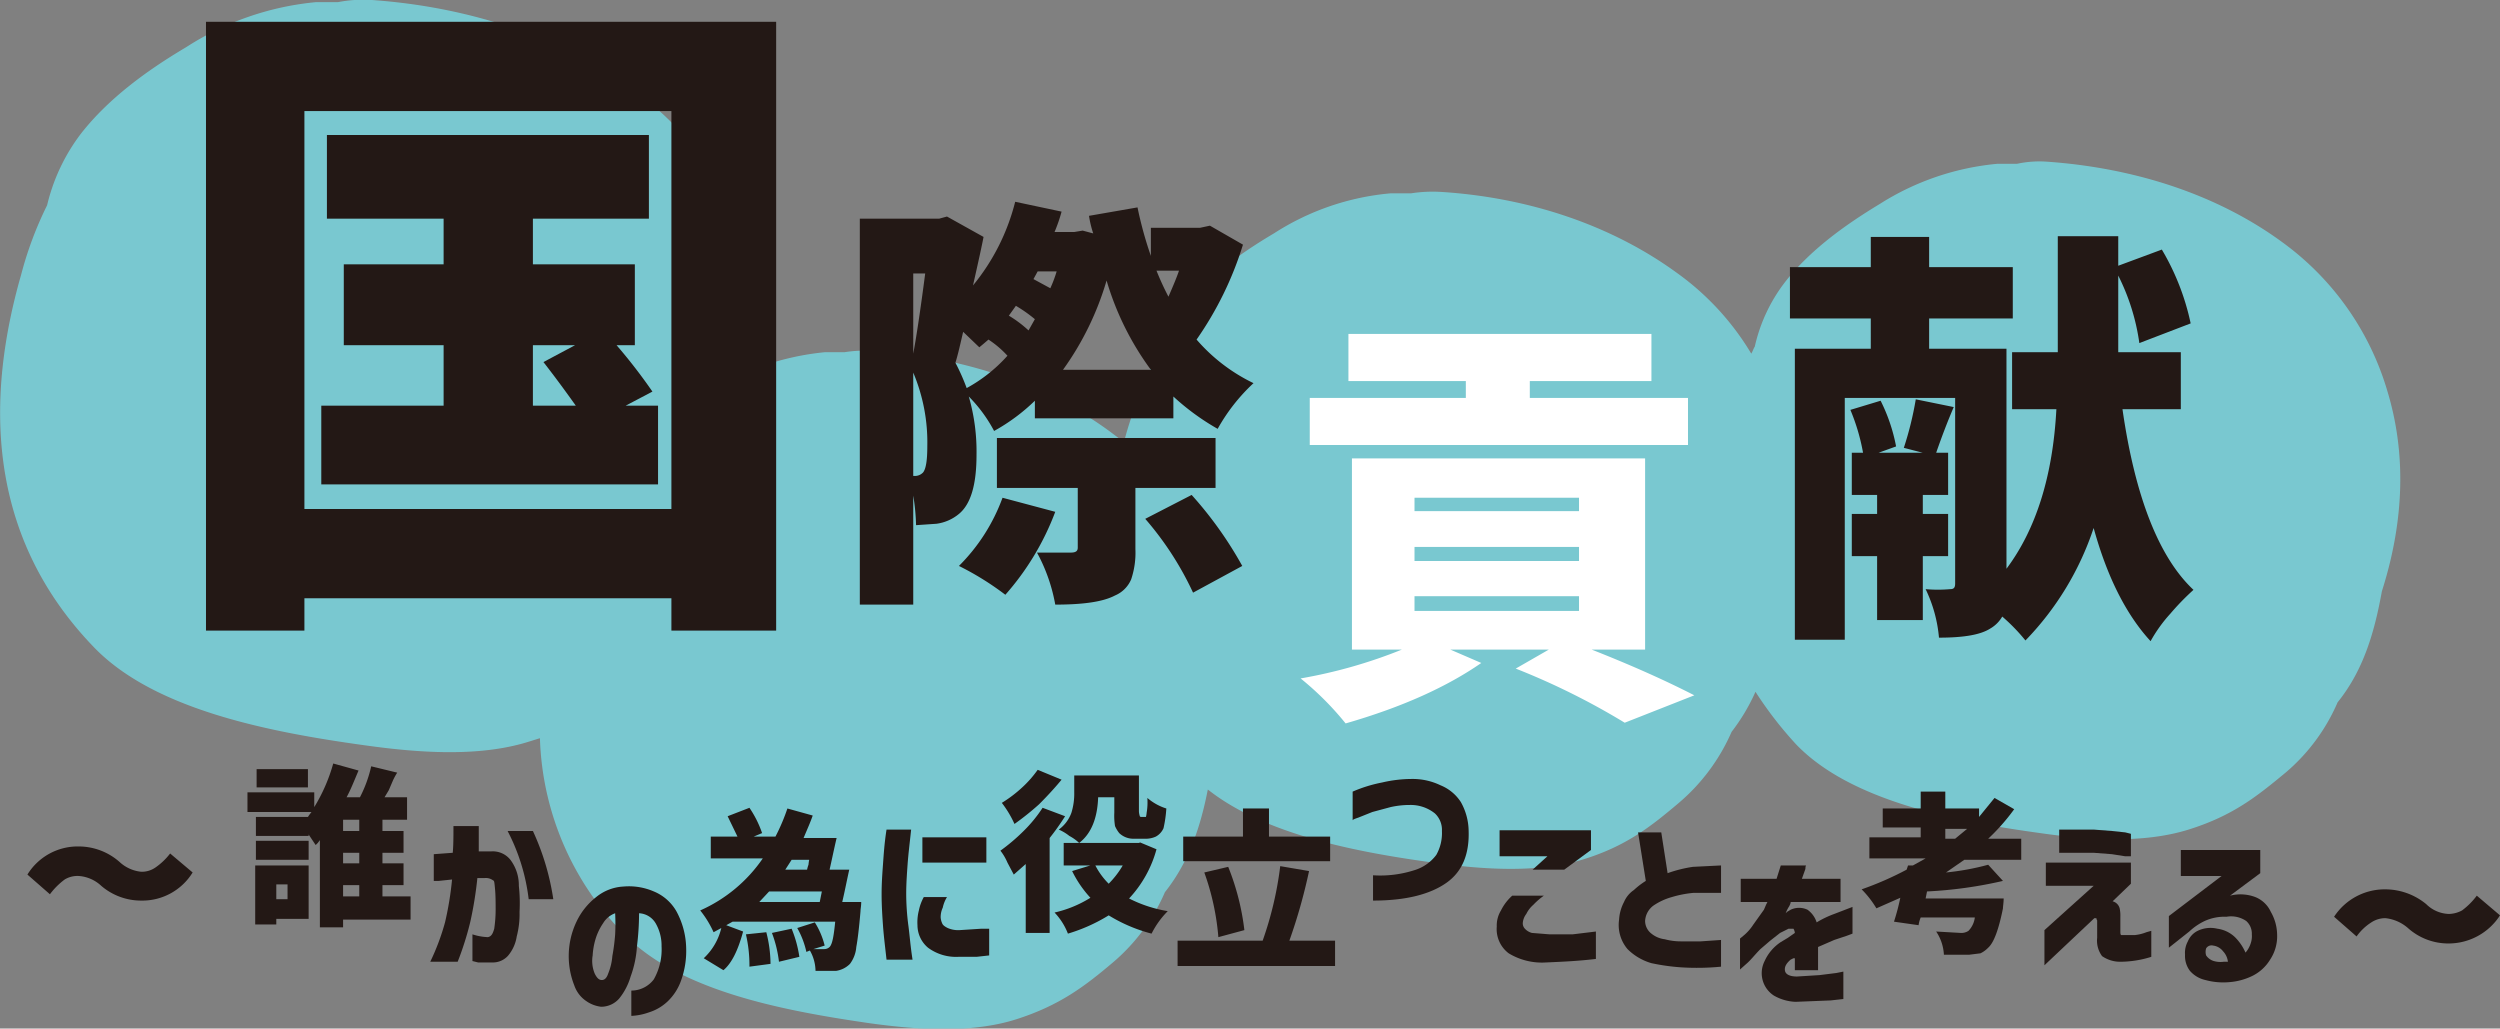 <svg xmlns="http://www.w3.org/2000/svg" viewBox="0 0 355.6 146.3">
  <rect x="0" y="0" width="355.6" height="146.3" fill="#808080" stroke="none"/>
  <defs>
    <style>
      .cls-1 {
        fill: #79c8d0;
      }

      .cls-2 {
        fill: #231815;
      }

      .cls-3 {
        fill: #fff;
      }
    </style>
  </defs>
  <g id="レイヤー_2" data-name="レイヤー 2">
    <g id="work">
      <g>
        <path class="cls-1" d="M339.6,55.7a40.1,40.1,0,0,0-14.9-21.2c-9.1-6.7-20.8-10.6-33.5-11.5a15.1,15.1,0,0,0-4.3.3h-2.8A37.6,37.6,0,0,0,267.4,29c-5.3,3.2-10,6.7-13.4,11a23.4,23.4,0,0,0-4.4,9.3c-.2.3-.3.7-.5,1a38.2,38.2,0,0,0-10.6-11.5c-9.2-6.7-20.9-10.7-33.5-11.5a20,20,0,0,0-4.3.2h-2.9a36.5,36.5,0,0,0-16.6,5.7c-5.4,3.2-10,6.7-13.4,11a22.3,22.3,0,0,0-4.4,9.2,48.9,48.9,0,0,0-3.4,9,4.3,4.3,0,0,0-.1.5l-2-1.5c-9.1-6.7-20.8-10.6-33.5-11.5a20.3,20.3,0,0,0-4.3.2h-2.8a38.2,38.2,0,0,0-8.7,1.9,50.9,50.9,0,0,0-1.9-15.9A44.7,44.7,0,0,0,90.1,12.8C80,5.4,67,1,52.9,0a18.8,18.8,0,0,0-4.8.3H45A41.1,41.1,0,0,0,26.5,6.7c-5.9,3.5-11.1,7.4-14.9,12.2A27.1,27.1,0,0,0,6.7,29.2,51.4,51.4,0,0,0,3,39.1C-1.9,56.2-2.2,75.9,13.3,92c8.5,8.9,24.8,12.1,38.5,14,7.8,1.1,16.4,1.7,23.4-.5l1.6-.5a41.4,41.4,0,0,0,11.9,27.8c7.8,8.1,22.4,10.9,34.7,12.7,7,1,14.8,1.5,21.1-.5s9.9-4.8,13.8-8.1a27.2,27.2,0,0,0,7.4-10c3.5-4.4,5.1-9.5,6.1-14.6,8.1,6.4,21.1,8.9,32.1,10.4,7,1,14.8,1.5,21.1-.4s9.9-4.8,13.8-8.1a27.8,27.8,0,0,0,7.5-10.1,27.7,27.7,0,0,0,3.4-5.7,54.2,54.2,0,0,0,5.8,7.5c7.7,8,22.4,10.9,34.7,12.6,7,1,14.7,1.5,21.1-.5s9.8-4.8,13.8-8.1a27.2,27.2,0,0,0,7.4-10c3.8-4.7,5.3-10.3,6.3-15.8C341.7,75,342.5,65.3,339.6,55.7Z"/>
        <path class="cls-2" d="M29.3,3.1h81.1V89.7H95.5V85.1H43.3v4.6h-14Zm14,69.3H95.5V15.8H43.3ZM89,57.7h4.6V68.9H45.7V57.7H63.1V49.1H48.9V37.6H63.1V31.1H46.5V19.2H92.3V31.1H75.8v6.5H90.3V49.1H87.7a77.3,77.3,0,0,1,5.1,6.6ZM75.8,49.1v8.6h6.1c-1-1.4-2.5-3.5-4.6-6.2l4.5-2.4Z"/>
        <path class="cls-2" d="M310.2,120.9h11.3v3.3l-4.3,3.2a6,6,0,0,1,3.6.2,4.1,4.1,0,0,1,2.2,2.1,6.7,6.7,0,0,1,.9,3.3,6,6,0,0,1-1,3.5,6.1,6.1,0,0,1-2.5,2.3,9,9,0,0,1-3.3.9,9.6,9.6,0,0,1-3.4-.3,4.1,4.1,0,0,1-2.2-1.3,3.5,3.5,0,0,1-.7-2.3,3.4,3.4,0,0,1,.4-1.9,2.9,2.9,0,0,1,1.4-1.5,4.2,4.2,0,0,1,2.8-.3,4.5,4.5,0,0,1,2.5,1.2,7.1,7.1,0,0,1,1.5,2.2,3.7,3.7,0,0,0,.7-1.2,3.2,3.2,0,0,0,.2-1.4,2.4,2.4,0,0,0-.8-1.9,3.8,3.8,0,0,0-2.8-.6,6.8,6.8,0,0,0-3.1.6,8.6,8.6,0,0,0-2.2,1.5l-2.9,2.3v-4.5l7.5-5.7h-5.8Zm4.6,13.6a.9.9,0,0,0-1,.4,1.7,1.7,0,0,0,0,1,2,2,0,0,0,1.1.8,3.4,3.4,0,0,0,1.4.1h.6a2.6,2.6,0,0,0-.7-1.5A2.1,2.1,0,0,0,314.8,134.5Z"/>
        <path class="cls-2" d="M342.5,132a5.8,5.8,0,0,0-3.2-1.4,3.6,3.6,0,0,0-2,.6,7.5,7.5,0,0,0-2.1,2l-3.2-2.8a8.6,8.6,0,0,1,7.3-3.9,9.2,9.2,0,0,1,5.8,2.1,4.8,4.8,0,0,0,3.2,1.4,4.1,4.1,0,0,0,1.9-.5,10.2,10.2,0,0,0,2.1-2.1l3.3,2.8a8.7,8.7,0,0,1-7.3,4A8.6,8.6,0,0,1,342.5,132Z"/>
        <path class="cls-2" d="M172.1,32.1l4.7,2.7a48.5,48.5,0,0,1-6.6,13.5,25.1,25.1,0,0,0,8.1,6.2,26.3,26.3,0,0,0-5.1,6.5,34.1,34.1,0,0,1-6.3-4.6v3.1H147.2V57a27.1,27.1,0,0,1-5.8,4.3,20.6,20.6,0,0,0-3.6-4.9,28.2,28.2,0,0,1,1.1,8.3c0,4.2-.8,7-2.5,8.4a6.3,6.3,0,0,1-3.2,1.4l-2.9.2a29.8,29.8,0,0,0-.4-4.2V86h-7.6V31.1h11.3l1.1-.3,5.2,2.9q-.3,1.6-1.5,6.9a30.4,30.4,0,0,0,6-11.9l6.6,1.4a22.8,22.8,0,0,1-1,2.9h2.8l1.2-.2,1.5.4a14.9,14.9,0,0,1-.6-2.5l6.9-1.2a53.9,53.9,0,0,0,1.9,6.9v-4h7Zm-40.5,6.8h-1.7V50.3C130.3,48.2,130.9,44.3,131.6,38.9Zm-1.7,28.8h.3a1.6,1.6,0,0,0,1.1-.5c.4-.5.6-1.7.6-3.7a25.5,25.5,0,0,0-2-10.5Zm7.6-12.5a21.7,21.7,0,0,0,5.8-4.6,14.1,14.1,0,0,0-2.7-2.3l-.7.6-.6.5L137,47.2c-.4,1.7-.7,3.1-1.1,4.4A30,30,0,0,1,137.5,55.2Zm5.1,15.6,7.5,2A37.9,37.9,0,0,1,143,84.6a41.1,41.1,0,0,0-6.6-4.1A26.5,26.5,0,0,0,142.6,70.8Zm30.3-1.4H161.5v8.7a11.9,11.9,0,0,1-.6,4.3,4.3,4.3,0,0,1-2.3,2.3c-1.7.9-4.5,1.3-8.5,1.3a24.4,24.4,0,0,0-2.6-7.4h4.8c.7,0,1-.2,1-.7V69.4H141.8V62.3h31.1ZM146.3,47l.9-1.6a20,20,0,0,0-2.7-1.9l-1,1.4A17,17,0,0,1,146.3,47Zm4-8.4h-2.7l-.6,1.1,2.4,1.3A18.6,18.6,0,0,0,150.3,38.6Zm.9,14h12.5a40.7,40.7,0,0,1-6.3-12.7A41.8,41.8,0,0,1,151.2,52.6Zm11.7,21.2,6.6-3.4a54.6,54.6,0,0,1,7.2,10.1l-7,3.8A44.7,44.7,0,0,0,162.9,73.8Zm4.8-35.3h-3.2a39.5,39.5,0,0,0,1.7,3.7C166.9,40.6,167.4,39.4,167.7,38.5Z"/>
        <path class="cls-3" d="M234,92.4h-7.6c6.1,2.4,10.9,4.6,14.6,6.5l-9.9,3.9a101.6,101.6,0,0,0-15.5-7.7l4.7-2.7h-14l4.4,1.9c-4.9,3.4-11.3,6.3-19.3,8.6a42.6,42.6,0,0,0-6.4-6.4,70.7,70.7,0,0,0,14.4-4.1h-7.1V65.2H234Zm6.1-35.8v6.7H186.3V56.6h22.2V54.2H191.8V47.5h43.1v6.7H217.6v2.4ZM201.2,70.8v1.9h23.4V70.8Zm0,7v2h23.4v-2Zm0,7v2.1h23.4V84.8Z"/>
        <path class="cls-2" d="M310.2,58.2h-8.3c1.8,12.5,5.2,21.1,10.1,25.7a36.4,36.4,0,0,0-3.3,3.4,20.7,20.7,0,0,0-2.8,3.9c-3.5-3.8-6.2-9.2-8.1-16.1a41.9,41.9,0,0,1-9.7,16,26.5,26.5,0,0,0-3.3-3.4,4.6,4.6,0,0,1-1.7,1.7c-1.4.9-3.8,1.3-7.3,1.3a19.8,19.8,0,0,0-1.9-6.9,20,20,0,0,0,3.5,0c.5,0,.7-.2.7-.8V56.6H262.4V91h-7.1V49.6h10.8V45.3H254.6V38h11.5V33.7h8.3V38h11.9v7.3H274.4v4.3h11V80.9c4.2-5.6,6.6-13.2,7.1-22.7h-6.3V50.1h6.5V33.6h8.6v4.2l6.2-2.3A34.6,34.6,0,0,1,311.6,46l-7.3,2.8a30.7,30.7,0,0,0-3-9.6V50.1h8.9ZM277.1,79.1h-3.6v9.1H267V79.1h-3.6v-6H267V70.4h-3.6v-6H265a29,29,0,0,0-1.8-6.1l4.3-1.3a24.7,24.7,0,0,1,2.2,6.5l-2.5.9h6.3l-2.7-.7a46.7,46.7,0,0,0,1.7-6.9l5.4,1.1c-.9,2.1-1.7,4.2-2.5,6.5h1.7v6h-3.6v2.7h3.6Z"/>
        <path class="cls-2" d="M58.4,127.5v3.3H48.8v1.1H45.5V119.5l-.3.4-.3.3-1-1.5v.2H36.4v-2.7h7.4l.2-.3.3-.4H35.2v-2.8h9.5v2.1a24.3,24.3,0,0,0,2.7-6.2l3.6,1c-.6,1.4-1.1,2.7-1.7,3.8h1.9a18.2,18.2,0,0,0,1.6-4.4l3.7.9a9.1,9.1,0,0,0-.6,1.1l-.6,1.4-.6,1h3.2v3.2H54.4v1.6h3v3.1h-3v1.5h3v3.1h-3v1.6Zm-14.5-4.4v7.6H39.3v.8h-3v-8.4Zm0-3.5v2.7H36.4v-2.7Zm-.1-10.2V112H36.5v-2.6Zm-2.9,16.4H39.3v2.1h1.6Zm10.2-7.6v-1.6H48.8v1.6Zm0,4.6v-1.5H48.8v1.5Zm-2.3,3.1v1.6h2.3v-1.6Z"/>
        <path class="cls-2" d="M61.7,121.5l2.7-.2c.1-1.1.1-2.4.1-3.8h3.6v3.6h1.8a3.2,3.2,0,0,1,2.7,1.2,6,6,0,0,1,1.2,3.7,22.6,22.6,0,0,1,.1,3.7,12.5,12.5,0,0,1-.4,3.5,5.6,5.6,0,0,1-1.2,2.7,2.9,2.9,0,0,1-2.3,1H68l-.8-.2v-3.8a7.9,7.9,0,0,0,2.2.4c.5-.1.7-.5.9-1.2a18.7,18.7,0,0,0,.2-2.7c0-1,0-2.1-.1-3.1s-.1-1-.3-1.1a1.7,1.7,0,0,0-1.2-.3h-1a53.6,53.6,0,0,1-1,6.2q-.7,2.9-1.8,5.7H61.2a32.8,32.8,0,0,0,2.1-5.6,45.7,45.7,0,0,0,1-6.1l-1.9.2h-.7Zm10.5-3.3h3.6a35.5,35.5,0,0,1,2.9,9.7H75.2A28.1,28.1,0,0,0,72.2,118.2Z"/>
        <path class="cls-2" d="M94.1,134.6a6.3,6.3,0,0,0-.8-3.2,2.9,2.9,0,0,0-2.4-1.5,38.3,38.3,0,0,1-.3,4.7,15,15,0,0,1-.9,4.3,9,9,0,0,1-1.6,3.1,3.4,3.4,0,0,1-2.6,1.2,4.6,4.6,0,0,1-2.1-.8,4.4,4.4,0,0,1-1.7-2.2,11.4,11.4,0,0,1,.3-9.1,9.7,9.7,0,0,1,2.8-3.5,6.7,6.7,0,0,1,3.9-1.5,8.9,8.9,0,0,1,4.3.7,6.6,6.6,0,0,1,3.2,2.8,11.4,11.4,0,0,1,1.4,5.2,12.4,12.4,0,0,1-.7,4.6,7.6,7.6,0,0,1-2,3.1,6.8,6.8,0,0,1-2.6,1.5,8.5,8.5,0,0,1-2.5.5v-3.6a4,4,0,0,0,3.2-1.6A8.6,8.6,0,0,0,94.1,134.6Zm-8.5,4.8q.6,0,.9-.9a8.3,8.3,0,0,0,.6-2.5,29.1,29.1,0,0,0,.4-3.1,29.9,29.9,0,0,0,0-3,3.3,3.3,0,0,0-1.7,1.4,8.2,8.2,0,0,0-1.1,2.3,10.1,10.1,0,0,0-.4,2.3,4.7,4.7,0,0,0,.3,2.6C84.9,139.1,85.2,139.4,85.6,139.4Z"/>
        <path class="cls-2" d="M119.8,128.3h2.7c0,.6-.1,1-.1,1.3q-.3,3.5-.6,5.1a4.6,4.6,0,0,1-.9,2.4,3.5,3.5,0,0,1-2,1H116a6,6,0,0,0-.8-2.9l-.5.2a12.2,12.2,0,0,0-1.3-3.4l2.5-.8a11.2,11.2,0,0,1,1.4,3.3l-1.6.5h1.5a1.1,1.1,0,0,0,.8-.3c.4-.4.6-1.6.8-3.6H104.2l-.9.5,2.4.9c-.7,2.6-1.6,4.5-2.8,5.5l-2.8-1.7a8.6,8.6,0,0,0,2.5-4.3l-1.1.6a14.4,14.4,0,0,0-1.9-3.1,21.2,21.2,0,0,0,8.9-7.4h-7.4v-3.1h3.8l-1.4-2.9,3.1-1.2a15,15,0,0,1,1.8,3.6l-1.2.5h3.1A28.1,28.1,0,0,0,112,115l3.6,1c-.3.9-.8,2-1.3,3.2H119c-.4,1.7-.7,3.2-1,4.5h2.8C120.5,125,120.2,126.6,119.8,128.3Zm-13.7,4.6,2.9-.3a18.6,18.6,0,0,1,.6,4.5l-3,.4A19.5,19.5,0,0,0,106.1,132.9Zm10.8-6.1h-7.5l-1.4,1.5h8.6Zm-7.1,5.9,2.8-.6a16.8,16.8,0,0,1,1.1,4l-2.9.7A17.1,17.1,0,0,0,109.8,132.7Zm5.3-10.4h-2.5l-.9,1.4h3.1a4.1,4.1,0,0,1,.2-.7A5.6,5.6,0,0,1,115.1,122.3Z"/>
        <path class="cls-2" d="M126.1,118h3.5c-.2,1.9-.4,3.5-.5,4.9s-.2,2.8-.2,4.2.1,3,.3,4.5.3,3,.6,4.9h-3.7c-.2-1.8-.4-3.4-.5-4.8s-.2-2.9-.2-4.5.1-2.9.2-4.3S125.8,119.9,126.1,118Zm5.3,9.6h3.3a4.7,4.7,0,0,0-.6,1.5,3.2,3.2,0,0,0-.3,1.4,2.4,2.4,0,0,0,.2.8c.1.3.4.5.8.7a3.7,3.7,0,0,0,1.7.3l3.1-.2h1.1v3.8l-1.8.2h-2.6a6.7,6.7,0,0,1-4.3-1.3,4.2,4.2,0,0,1-1.5-3.2,6.8,6.8,0,0,1,.2-2.1A6.7,6.7,0,0,1,131.4,127.6Zm-.2-8.5h9.1v3.6h-9.1Z"/>
        <path class="cls-2" d="M148.3,114.9l3.2,1.2a34.6,34.6,0,0,1-2.2,3.1v13.5h-3.4v-9.8l-1.7,1.5-.9-1.7a7.5,7.5,0,0,0-1-1.7,27.3,27.3,0,0,0,3.3-2.8A19.6,19.6,0,0,0,148.3,114.9Zm-.7-5.4,3.4,1.4c-.9,1.1-2,2.3-3.2,3.5a38.9,38.9,0,0,1-3.5,2.8,14.9,14.9,0,0,0-1.8-3,18.5,18.5,0,0,0,2.9-2.2A15.7,15.7,0,0,0,147.6,109.5Zm14.5,10.3,2.4,1a16.6,16.6,0,0,1-3.9,7,18.7,18.7,0,0,0,5.5,1.8,12.4,12.4,0,0,0-2.3,3.2,22.4,22.4,0,0,1-6.1-2.6,24.1,24.1,0,0,1-5.8,2.6,9.1,9.1,0,0,0-1.9-3,16.6,16.6,0,0,0,5.1-2.1,15.8,15.8,0,0,1-2.6-3.8l2.6-.8h-3.8v-3.2h10.8Zm-3.6-6.4h-2.3c-.1,3-1,5.2-2.7,6.5a6.4,6.4,0,0,0-1.4-1,6.5,6.5,0,0,0-1.5-.9,5.1,5.1,0,0,0,1.8-2.4,9.2,9.2,0,0,0,.4-2.9v-2.4H162v5a2.4,2.4,0,0,0,.1.7.2.2,0,0,0,.2.2h.7a3.5,3.5,0,0,0,.1-.6,8.8,8.8,0,0,0,.1-2.1,7.6,7.6,0,0,0,2.7,1.5,17.6,17.6,0,0,1-.4,2.8,2.5,2.5,0,0,1-1.1,1.2,3.5,3.5,0,0,1-1.6.3h-1.5a2.9,2.9,0,0,1-2.1-.8,4.4,4.4,0,0,1-.6-1,9.2,9.2,0,0,1-.1-1.9Zm1.2,9.7h-3.9a10.3,10.3,0,0,0,1.9,2.6A12.8,12.8,0,0,0,159.7,123.1Z"/>
        <path class="cls-2" d="M183.4,133.8h6.5v3.6H167.5v-3.6h12.1a49.8,49.8,0,0,0,2.5-10.6l4.1.7A78,78,0,0,1,183.4,133.8Zm5.8-14.8v3.5H168.3V119h8.5v-4h3.7v4ZM177,132.3l-3.7,1a35.6,35.6,0,0,0-2-9.2l3.4-.8A35.1,35.1,0,0,1,177,132.3Z"/>
        <path class="cls-2" d="M192.4,112.6a20,20,0,0,1,4.2-1.3,18.6,18.6,0,0,1,4.2-.5,9.1,9.1,0,0,1,4.1.9,6.2,6.2,0,0,1,2.9,2.4,8.6,8.6,0,0,1,1.1,4.1c.1,3.3-.9,5.8-3.2,7.4s-5.7,2.5-10.4,2.5v-3.6a15.8,15.8,0,0,0,5.8-.7,6.1,6.1,0,0,0,3.2-2.2,6.3,6.3,0,0,0,.8-3.4,3.2,3.2,0,0,0-1-2.5,5.5,5.5,0,0,0-3.6-1.2,12.4,12.4,0,0,0-2.7.3l-2.6.7-2,.8c-.6.2-.8.3-.8.4Z"/>
        <path class="cls-2" d="M215.1,127.4h4.5a10,10,0,0,0-1.5,1.3,4.1,4.1,0,0,0-1,1.3,2.4,2.4,0,0,0-.5,1.3,1.1,1.1,0,0,0,.3.8,2.1,2.1,0,0,0,1,.6l2.5.2h3.3l3.3-.4v3.9c-2.5.3-4.8.4-7.1.5a9.1,9.1,0,0,1-5.3-1.3,4.3,4.3,0,0,1-1.7-3.8,4.1,4.1,0,0,1,.6-2.3A7,7,0,0,1,215.1,127.4Zm-1.8-9.3h13v2.8l-3.8,2.8H218l2.1-1.9h-6.8Z"/>
        <path class="cls-2" d="M244.8,127h-3.9a15.5,15.5,0,0,0-3.1.6,8.9,8.9,0,0,0-2.6,1.2,2.9,2.9,0,0,0-1.2,2.2,2.3,2.3,0,0,0,.9,1.8,3.7,3.7,0,0,0,1.9.8,8.8,8.8,0,0,0,2.4.3h2.7l2.9-.2v3.8a35.7,35.7,0,0,1-5.6.1,29.7,29.7,0,0,1-4.3-.6,7.9,7.9,0,0,1-3.4-2,5.3,5.3,0,0,1-1.2-4.2,6.1,6.1,0,0,1,.7-2.5,3.9,3.9,0,0,1,1.4-1.7,10.9,10.9,0,0,1,1.7-1.3l-1.1-6.9h3.3l.9,5.8a18.9,18.9,0,0,1,3.6-.9l4-.2Z"/>
        <path class="cls-2" d="M247.6,128.3V125h5.1l.6-1.9h3.6s-.1.1-.1.5l-.5,1.4h5.5v3.3h-7.1c0,.1,0,.2-.2.6a4.7,4.7,0,0,0-.5,1l.2-.2.5-.3a2.8,2.8,0,0,1,2.4,0,3.5,3.5,0,0,1,1.3,1.8,14.2,14.2,0,0,1,2.5-1.2l2.6-1v3.8l-.8.3-1.8.6-2.3,1V138h-3.3v-1.7h-.2l-.4.2c-.7.6-.9,1.1-.8,1.6s.7.8,1.7.8l3.2-.2,2.4-.3,1-.2v3.9l-1.8.2-5,.2a6.7,6.7,0,0,1-3.1-.9,3.8,3.8,0,0,1-1.3-4.9,6.4,6.4,0,0,1,2.3-2.7l1-.6,1-.7a1.4,1.4,0,0,0-.2-.6h-.7l-1.2.6-1.4,1.1-1.4,1.2c-.8.8-1.4,1.6-2,2.1l-.9.8v-4.4l.6-.5a6.9,6.9,0,0,0,1.3-1.5l1.5-2.1.3-.7.2-.4Z"/>
        <path class="cls-2" d="M287.5,122.3h-8.1l-2.6,1.8a36.1,36.1,0,0,0,6-1.1l2.1,2.3a60.8,60.8,0,0,1-10.8,1.5l-.2,1H285c0,.6-.1,1.1-.1,1.4-.6,3-1.3,4.9-2.1,5.6a3.8,3.8,0,0,1-1.1.8l-1.6.2h-3.6a6.5,6.5,0,0,0-1.1-3.3l3.5.2a1.8,1.8,0,0,0,1.1-.3,3.3,3.3,0,0,0,.9-1.9h-7.7a4.5,4.5,0,0,0-.3,1.1l-3.5-.5a31.9,31.9,0,0,0,.9-3.4l-3.4,1.5a13.9,13.9,0,0,0-2.1-2.7,45.9,45.9,0,0,0,6.4-2.8l.2-.6h.7l1.8-1h-8v-3h7.3v-1.4h-5.4V115h5.4v-2.4h3.5V115h4.8v1.2l2.2-2.7,2.8,1.6a29.3,29.3,0,0,1-3.7,4.2h4.7Zm-10.8-4.4v1.4h1.4l1.7-1.4Z"/>
        <path class="cls-2" d="M291,122.7h12.1v3l-2.6,2.5a1.4,1.4,0,0,1,1,1,4.9,4.9,0,0,1,.1,1.2v2h0c0,.3,0,.5.1.6h2a6.2,6.2,0,0,0,1.6-.4l.7-.2v3.7a14.8,14.8,0,0,1-4.4.7,4.5,4.5,0,0,1-2.6-.8,3.7,3.7,0,0,1-.7-2.6v-2.5a.4.4,0,0,1-.1-.3h-.3l-7.1,6.7v-5l7-6.3H291Zm1.9-4.7h4.9l2.6.2,1.9.2.8.2v3.2h-.8l-1.9-.3-2.6-.2h-4.9Z"/>
        <path class="cls-2" d="M14.4,126a5.2,5.2,0,0,0-3.2-1.4,3.5,3.5,0,0,0-2,.5,10.2,10.2,0,0,0-2.1,2.1l-3.2-2.8a8.4,8.4,0,0,1,7.3-4,8.8,8.8,0,0,1,5.8,2.2,5.3,5.3,0,0,0,3.1,1.4,3.4,3.4,0,0,0,2-.6,9.3,9.3,0,0,0,2.1-2l3.2,2.7a8.4,8.4,0,0,1-7.3,4A8.7,8.7,0,0,1,14.4,126Z"/>
      </g>
    </g>
  </g>
</svg>

